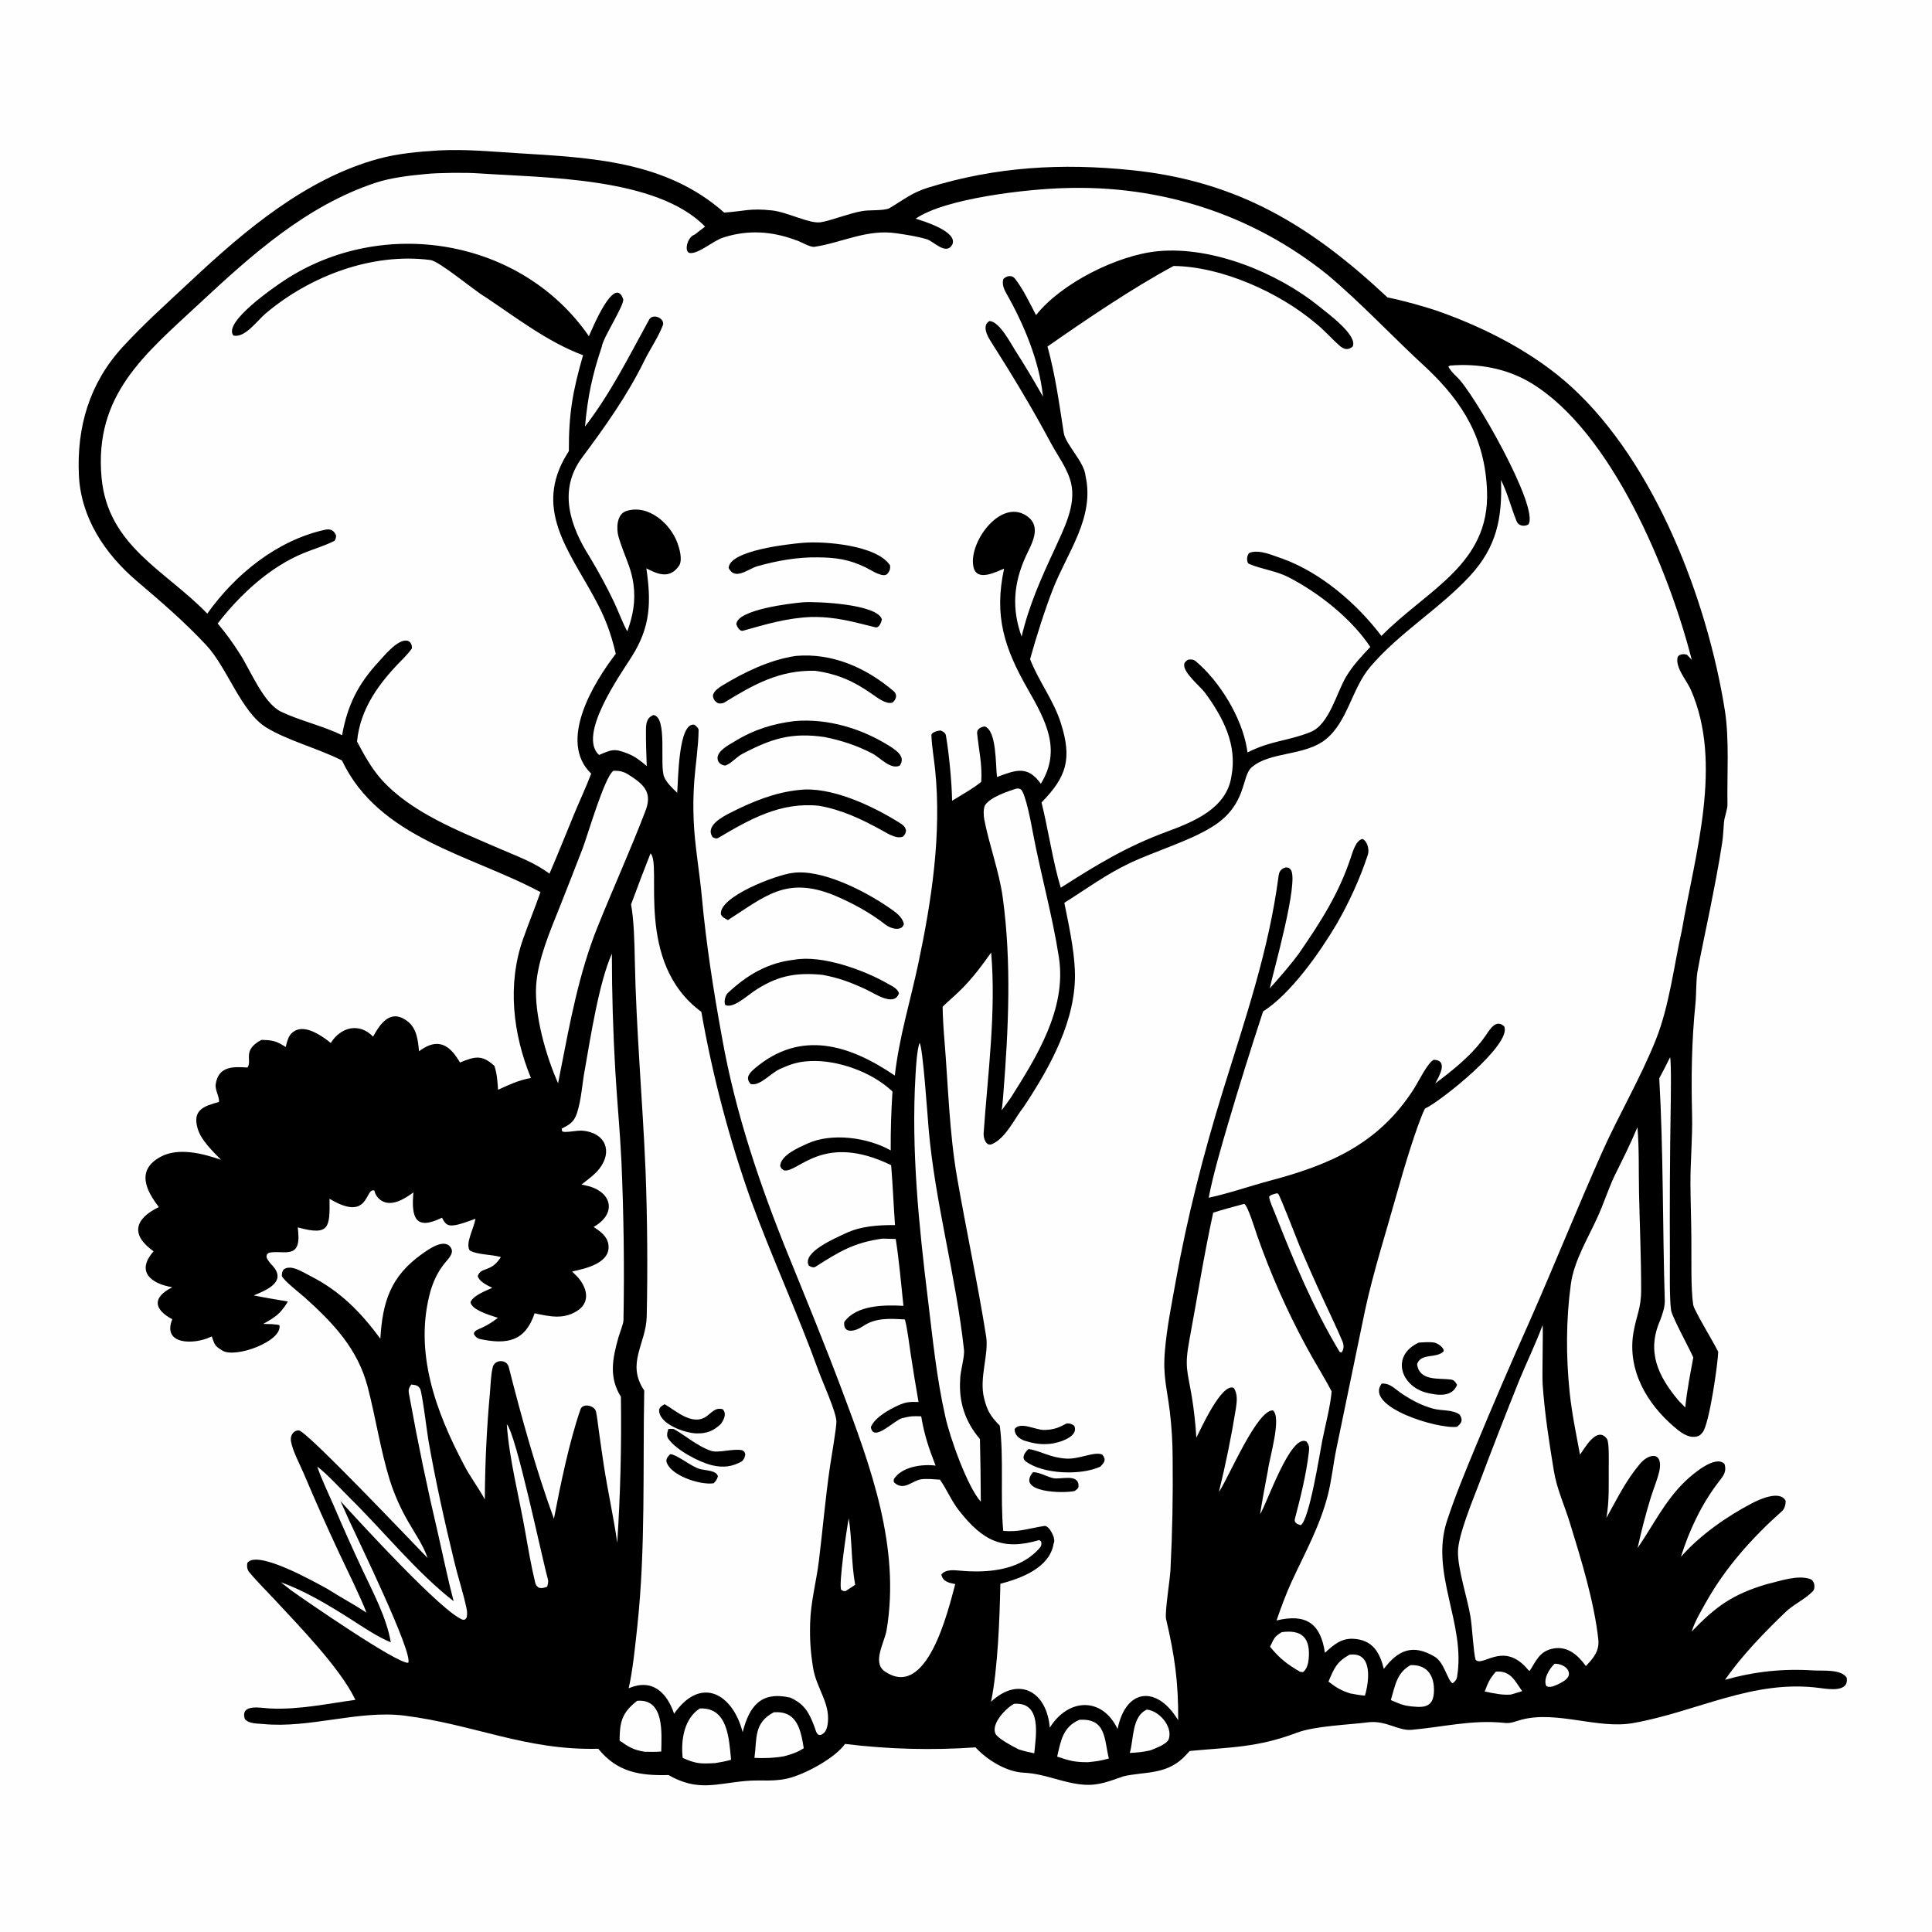 <svg version="1.1" xmlns="http://www.w3.org/2000/svg" style="display: block;" viewBox="0 0 2048 2048" width="1024" height="1024" preserveAspectRatio="none">
<path transform="translate(0,0)" fill="rgb(254,254,254)" d="M 0 0 L 2048 0 L 2048 2048 L 0 2048 L 0 0 z"/>
<path transform="translate(0,0)" fill="rgb(0,0,0)" d="M 465.576 159.425 C 494.395 158.074 519.57 160.586 547.988 162.335 C 626.693 167.181 705.814 170.495 767.67 225.344 C 788.796 223.939 794.744 220.482 818.296 223.052 C 834.918 224.865 857.843 237.363 869.942 235.609 C 879.342 234.246 901.707 225.771 912.955 223.955 C 919.91 222.159 937.529 223.858 943.115 220.506 C 958.153 211.552 966.684 204.205 983.939 198.867 C 1055.77 176.644 1125.72 172.734 1199.71 180.378 C 1312.78 192.06 1389.78 239.441 1470.85 315.329 C 1485.38 318.045 1511.61 325.287 1525.9 330.373 C 1575.52 348.041 1626.94 374.457 1666.1 410.381 C 1754.7 491.651 1809.86 636.13 1828.46 753.266 C 1833.27 783.57 1830.65 821.922 1831.17 852.896 C 1831.26 857.867 1827.96 866.158 1827.5 871.539 C 1826.87 878.822 1826.7 885.971 1825.6 893.208 C 1821.99 917.126 1817.25 940.802 1812.56 964.512 C 1808.2 986.526 1803.18 1008.96 1799.21 1030.97 C 1797.76 1041.74 1798.31 1053.38 1797.22 1064.09 C 1793.18 1103.64 1792.69 1142.09 1793.67 1181.75 C 1794.26 1205.88 1791.79 1231.1 1791.94 1255.34 C 1792.05 1274.39 1792.79 1293.57 1792.91 1312.63 C 1793.17 1332.01 1792.18 1365.45 1794.84 1383.14 C 1795.7 1388.9 1816.33 1422.57 1820.66 1431.61 L 1821.39 1433.13 C 1820.8 1447.31 1812.06 1507.76 1805.25 1517.76 C 1803.2 1520.77 1801.17 1522.45 1797.45 1522.98 C 1788.79 1524.23 1780.97 1517.92 1774.8 1512.66 C 1745.57 1487.73 1724.88 1452.18 1731.51 1412.64 C 1734.47 1395.01 1739.69 1387.16 1739.69 1367.58 C 1739.69 1333.23 1738.18 1298.77 1737.44 1264.42 C 1736.94 1241.29 1737.7 1217.92 1735.77 1194.86 C 1727.95 1213.57 1720.22 1228.67 1711.29 1246.78 C 1704.73 1260.88 1699.93 1276.1 1693.46 1290.19 C 1683.28 1312.75 1668.55 1336.4 1665.16 1361.28 C 1659.98 1399.27 1659.96 1438.1 1663.93 1476.19 C 1666.29 1498.78 1670.78 1519.82 1674.85 1541.98 C 1679.19 1536.38 1692.72 1510.72 1703.43 1525.28 C 1705.91 1528.64 1705.34 1549.29 1705.31 1554.91 C 1705.22 1572.89 1706.07 1591.31 1702.81 1609.11 C 1714.32 1588.67 1722.88 1570.3 1738.4 1551.74 C 1747.08 1541.37 1761.4 1538.27 1759.55 1556.02 C 1758.74 1563.79 1752.54 1578.86 1749.97 1587.18 C 1744.55 1604.91 1739.86 1622.85 1735.92 1640.96 C 1752.72 1616.62 1765.21 1590.11 1787.36 1569.29 C 1794.85 1562.26 1818.47 1541.93 1828.07 1551.84 C 1830.52 1559.97 1826.99 1564.26 1822.25 1570.36 C 1804.14 1593.69 1790.65 1621.99 1781.88 1650.25 C 1802.01 1627.38 1830.14 1607.69 1857.04 1593.57 C 1865.33 1589.21 1887.2 1579.3 1892.93 1591.12 C 1892.86 1594.93 1891.78 1599.37 1888.92 1601.92 C 1857.61 1629.77 1829.17 1661.5 1808.57 1698.21 C 1803.28 1707.63 1797.27 1717.59 1793.7 1728.12 L 1793.24 1729.48 C 1819.13 1702.74 1836.46 1690.08 1873.01 1679.23 C 1886.55 1676.08 1905.47 1669.09 1919.01 1673.9 C 1923.55 1675.51 1924.76 1683.56 1921.69 1686.77 C 1913.63 1695.22 1901.41 1700.54 1892.86 1708.74 C 1869.94 1730.7 1846.82 1754.63 1828.55 1780.67 C 1859.92 1771.9 1889.63 1768.64 1922.14 1770.72 C 1932.31 1771.37 1951.49 1769.15 1957.54 1778.36 C 1960.24 1793.86 1939.4 1790.76 1929.74 1789.44 C 1858.18 1779.67 1798.92 1814.66 1730.82 1826.58 C 1693.77 1833.06 1650.8 1813.24 1613.25 1822.82 C 1606.76 1824.47 1601.6 1827.37 1594.16 1826.28 C 1560.27 1822.79 1529.04 1830.86 1496.13 1833.69 C 1482.17 1834.89 1469.79 1823.75 1450.95 1825.64 C 1430 1828.37 1394.14 1829.44 1374.76 1836.75 C 1332.52 1852.68 1303.94 1852.05 1261.09 1856.11 C 1258.86 1858.69 1256.52 1861.16 1254.08 1863.53 C 1235.16 1881.46 1212.82 1877.94 1191.11 1882.92 C 1176.42 1887.91 1164.88 1893.03 1148.87 1891.84 C 1126.38 1890.17 1108.64 1880.27 1085.21 1879.14 C 1066.95 1878.26 1046.61 1865.88 1034.07 1852.28 C 987.954 1855.51 941.637 1854.29 895.759 1848.63 C 885.582 1863.06 856.684 1878.8 839.352 1884.05 C 821.683 1889.41 807.057 1886.4 791.048 1887.85 C 758.411 1890.8 739.554 1899.28 708.622 1881.62 C 677.897 1882.42 654.223 1878.49 634.194 1853.77 C 557.162 1855.65 502.933 1827.99 428.759 1818.64 C 380.356 1812.53 328.118 1832.39 279.016 1827.53 C 272.599 1826.89 264.001 1827.42 259.604 1822.39 C 254.187 1805.41 277.025 1810.68 286.607 1811.08 C 317.451 1812.38 346.43 1806.11 376.732 1801.9 C 376.616 1801.66 376.501 1801.42 376.385 1801.19 L 375.788 1800 C 359.646 1767.41 317.152 1723.74 292.385 1697 C 283.364 1687.26 272.825 1676.95 264.306 1666.67 C 261.895 1663.76 261.578 1660.41 262.182 1656.77 C 272.509 1642.52 332.118 1676.17 347.078 1684.3 C 360.6 1692.99 374.626 1700.32 388.502 1709.5 C 382.556 1693.73 367.541 1663.27 360.235 1647.78 C 346.964 1619.52 334.253 1591.01 322.11 1562.26 C 317.756 1551.87 310.368 1538.68 308.426 1527.73 C 307.861 1524.54 308.635 1521.29 310.813 1518.83 C 312.385 1517.06 314.563 1516.13 316.924 1516.34 C 325.335 1517.08 437.813 1635.72 453.259 1651.5 C 448.956 1638.56 439.903 1625.53 432.973 1613.51 C 424.766 1599.4 418.119 1584.44 413.149 1568.89 C 403.31 1537.04 398.203 1502.57 389.795 1470.32 C 379.269 1429.93 353.541 1402.82 323.418 1375.69 C 318.543 1371.29 300.404 1357.28 298.763 1352.52 C 298.982 1349.04 298.808 1349.02 300.529 1345.82 C 308.174 1339.72 321.162 1348.68 328.557 1352.39 C 360.33 1368.37 382.279 1390.74 403.176 1419.04 C 405.566 1380.16 413.804 1353.11 447.45 1329.2 C 454.574 1324.14 471.926 1311.55 478.285 1323.25 C 481.664 1329.47 473.218 1336.17 469.988 1340.89 C 463.508 1349.26 459.364 1358.52 456.34 1368.63 C 438.377 1433.34 462.222 1496.94 492.289 1553.72 C 498.981 1566.51 507.225 1577.04 513.934 1589.45 C 514.123 1551.42 515.956 1513.41 519.427 1475.53 C 520.153 1466.85 520.281 1458.24 522.213 1449.75 C 524.013 1440.78 537.122 1440.53 539.278 1449.07 C 552.672 1502.07 568.438 1558.7 587.181 1609.96 C 593.901 1574.83 603.416 1528.36 615.352 1493.93 C 617.723 1487.09 630.463 1489.66 631.874 1496.66 C 633.021 1502.35 633.812 1509.63 634.65 1515.71 C 636.411 1528.5 638.253 1541.27 640.178 1554.03 C 644.339 1581.04 650.584 1608.86 654.292 1635.41 C 657.644 1583.89 658.942 1532.27 658.181 1480.65 C 645.326 1460.02 649.202 1440.53 655.479 1417.98 C 656.635 1413.82 660.84 1403.28 660.912 1399.62 C 661.922 1343.33 661.194 1287.03 658.731 1230.8 C 657.199 1199.09 654.135 1167.3 652.275 1135.55 C 649.856 1094.07 648.634 1052.53 648.61 1010.97 C 635.059 1041.02 625.805 1100.46 620.006 1133.45 C 617.041 1148.77 616.446 1165.18 611.581 1180.03 C 608.382 1189.8 603.418 1192.2 595.401 1196.43 L 595.886 1199.23 C 598.735 1201.26 611.299 1197.96 617.872 1198.59 C 641.656 1200.9 649.895 1220.32 635.189 1239.09 C 630.35 1245.27 622.973 1250.49 616.394 1255.66 C 618.234 1256.05 620.071 1256.45 621.904 1256.87 C 648.824 1263.06 654.302 1286.46 629.271 1300.6 C 635.759 1304.91 642.987 1309.89 644.673 1317.86 C 649.14 1339.01 619.842 1344.89 606.431 1347.85 C 609.638 1350.94 613.116 1354.18 615.626 1357.86 C 623.362 1369.19 624.233 1381.83 611.519 1389.78 C 596.816 1398.97 582.436 1395.41 566.706 1392.18 C 556.791 1421.6 538.114 1425.66 508.697 1419.43 C 505.825 1418.82 503.49 1416.57 502.257 1413.93 C 502.816 1410.18 507.112 1409.21 510.859 1407.46 C 517.46 1404.37 522.042 1401.38 527.774 1396.93 C 520.56 1394.63 499.297 1388.47 498.785 1380.22 C 502.034 1373 514.527 1368.55 521.843 1365.12 C 516.73 1362.7 507.798 1358.49 506.436 1352.57 C 510.064 1342.75 520.114 1348.86 530.136 1333.78 L 530.943 1332.54 C 520.894 1329.6 505.798 1330.19 497.905 1325.54 C 493.231 1318.1 501.571 1303.8 503.757 1293.25 L 504.006 1291.99 C 497.042 1294.29 483.538 1300.06 476.702 1298.9 C 472.142 1298.12 470.633 1294.56 468.5 1290.79 C 440.41 1304.73 435.812 1290.92 438.216 1263.99 C 429.395 1270.47 415.971 1279.17 405.018 1273.14 C 400.94 1270.89 397.772 1266.65 396.887 1262.09 C 386.621 1258.26 392.112 1296.34 349.311 1270.77 C 349.644 1300.79 349.674 1310.47 315.656 1301.08 C 315.819 1302.72 315.971 1304.36 316.111 1306 C 318.962 1336.17 299.616 1324.58 284.94 1328.02 C 282.378 1330.25 283.224 1328.89 282.465 1332.33 C 284.09 1337.75 288.984 1340.82 291.958 1345.68 C 301.206 1360.79 279.582 1368.64 269.032 1373.2 C 280.933 1375.66 293.229 1377.6 305.23 1379.65 L 304.451 1380.87 C 296.67 1393.25 291.519 1396.34 279.069 1403.39 C 283.485 1403.54 292.421 1403.47 296.216 1404.77 C 299.5 1421.93 249.371 1440.09 235.807 1431.72 C 227.183 1426.4 227.681 1425.5 224.496 1416.62 L 223.377 1417.16 C 205.366 1425.71 171.6 1425.62 182.623 1398.48 C 162.206 1387.45 161.822 1375.06 182.635 1364.52 C 160.022 1360.79 143.854 1347.86 162.823 1326.44 C 138.064 1308.89 142.665 1292.01 168.398 1279.53 C 155.144 1262.33 143.716 1240.38 170.462 1226.15 C 189.357 1216.1 214.94 1222.77 234.255 1229.4 C 225.34 1220.15 213.29 1208.96 209.546 1196.39 C 203.577 1176.35 216.51 1172.42 232.066 1168.15 C 232.921 1163.12 227.792 1155.47 228.626 1149.54 C 231.412 1129.74 247.707 1130.7 262.347 1131.63 C 267.708 1123.73 256.269 1113.5 277.11 1102.32 C 289.514 1102.67 292.724 1103.45 302.899 1109.86 C 303.782 1105.9 305.086 1100.58 307.46 1097.28 C 310.058 1093.65 314.1 1091.32 318.543 1090.9 C 329.234 1089.82 342.677 1099.04 350.605 1105.62 C 361.157 1088.73 380.768 1083.64 395.482 1098.87 C 402.938 1085.4 413.854 1068.66 432.062 1082.65 C 441.781 1090.12 443.148 1102.92 444.177 1114.41 C 445.673 1113.27 447.23 1112.2 448.84 1111.22 C 467.192 1100.03 478.52 1110.71 487.583 1126.28 C 503.315 1119.99 510.719 1117.56 524.164 1129.99 C 526.983 1139.13 527.259 1145.67 527.956 1155.17 C 540.38 1149.65 549.314 1145.15 562.799 1142.69 C 543.697 1096.18 537.625 1043.57 554.31 995.881 C 560.258 978.881 567.042 962.635 572.897 945.684 C 499.19 906.124 401.814 888.973 362.483 806.108 C 336.749 793.179 304.604 784.934 282.221 771.146 C 255.813 754.879 241.037 708.021 218.803 684.068 C 196.014 659.518 170.43 637.578 145.083 616 C 111.361 587.293 85.822 549.161 83.643 503.93 C 81.173 452.648 94.9 406.056 129.961 367.878 C 153.271 342.495 178.078 320.498 203.293 296.881 C 260.004 243.766 324.682 189.202 401.179 168.318 C 421.952 162.647 444.163 160.717 465.576 159.425 z"/>
<path transform="translate(0,0)" fill="rgb(254,254,254)" d="M 452.116 184.402 C 464.515 183.108 493.704 182.843 506.333 183.71 C 576.447 188.521 696.28 187.5 747.421 240.239 C 746.853 240.662 736.303 248.689 736.423 248.652 C 728.273 251.161 724.374 268.374 732.134 268.289 C 742.105 268.181 755.834 255.193 767.211 251.616 C 793.211 243.441 818.058 245.062 843.524 254.512 C 848.324 255.762 858.699 262.383 863.423 261.651 C 892.892 257.088 919.147 242.618 950.355 247.294 C 960.83 248.863 972.158 250.481 982.726 253.7 C 989.675 255.816 1002.91 270.99 1009.46 259.311 C 1015.9 245.358 978.092 234.146 970.635 231.825 C 1002 210.058 1089.09 200.474 1127.73 199.409 C 1229.86 195.879 1327.24 227 1407.09 291.135 C 1443.89 322.066 1476.34 357.298 1511.88 389.825 C 1551.54 427.192 1574.23 465.619 1576.32 520.42 C 1579.29 598.572 1512.62 625.021 1464.37 674.159 C 1438.25 639.669 1400.18 607.016 1359.69 592.31 C 1349.55 589.006 1335.56 582.19 1324.92 585.875 C 1321.63 587.016 1320.71 596.308 1324.07 597.754 C 1337.09 603.355 1352.6 605.074 1365.49 611.669 C 1397.68 628.142 1432.55 655.648 1452.57 685.797 C 1443.09 695.9 1434.13 705.396 1427.11 717.014 C 1416.97 733.791 1409.19 767.836 1389.4 775.898 C 1365.36 785.692 1347.64 784.812 1322.42 797.626 C 1322.2 796.149 1321.96 794.674 1321.72 793.201 C 1316.29 760.808 1293.22 722.452 1267.35 700.774 C 1265.16 698.943 1262.05 698.811 1259.27 699.334 C 1257.42 700.689 1255.44 702.067 1255.23 704.451 C 1254.46 713.266 1272.64 727.923 1277.34 734.322 C 1296.8 760.86 1311.8 789.739 1305.29 823.347 C 1299.92 857.107 1265.66 870.988 1236.25 881.858 C 1194.09 897.446 1162.41 916.792 1124.45 941.007 C 1116.57 915.75 1110.99 878.504 1104.08 850.62 C 1130.62 823.469 1136.54 804.546 1124.66 766.854 C 1116.82 741.974 1101.05 722.345 1091.93 698.726 C 1098.28 675.758 1107.39 647.036 1116 624.846 C 1131.12 585.909 1160.62 548.906 1150.72 504.617 C 1149.52 489.668 1129.53 471.068 1127.65 458.986 C 1122.72 427.337 1118.85 398.307 1110.4 367.319 C 1150.67 339.176 1200.95 305.105 1244.05 281.944 C 1294.85 282.51 1355.62 309.796 1394.06 342.182 C 1403.25 349.364 1410.88 358.308 1419.55 366.061 C 1424.25 370.265 1428.7 371.724 1433.91 367.366 C 1439.29 355.444 1408.23 332.838 1398.72 325.119 C 1354.22 289.035 1285.16 260.828 1227.52 266.272 C 1184.86 270.302 1124.99 300.144 1098.25 334.044 C 1091.5 321.2 1084.87 306.975 1076.04 295.504 C 1072.72 291.19 1067.23 292.176 1063.62 295.721 C 1061.86 301.07 1064.33 306.787 1067.03 311.509 C 1085.03 343.023 1101.59 382.544 1105.43 419.017 L 1105.56 420.379 C 1096.19 403.714 1086.34 387.322 1076.03 371.221 C 1070.45 362.366 1059.48 341.158 1049.01 340.278 C 1040.73 344.707 1046.35 355.69 1050.01 361.436 C 1072.48 396.712 1094.12 432.537 1113.85 469.436 C 1121.2 483.18 1131.57 496.541 1135.31 511.902 C 1141.15 535.91 1127.21 561.429 1117.68 582.768 C 1103.61 612.984 1090.55 642.25 1082.96 674.827 C 1072.32 645.197 1074.37 618.596 1087.25 590.017 C 1092.93 577.411 1105.6 558.126 1087.82 546.533 C 1059.93 528.357 1025.69 576.371 1032.08 601.641 C 1035.91 616.773 1055.87 606.205 1064.37 602.814 C 1053.57 652.745 1064.46 686.768 1089.53 730.578 C 1108.52 763.781 1125.53 794.939 1103.32 830.821 C 1089.39 811.146 1076.73 816.198 1056.89 823.68 C 1055.22 811.16 1056.7 773.992 1043.66 770.036 C 1039.82 770.662 1035.35 772.733 1035.79 777.228 C 1037.58 795.344 1041.34 810.214 1040.15 828.732 C 1033.44 834.66 1017.4 843.88 1009.24 848.829 C 1009.04 830.491 1006 798.307 1002.67 779.395 C 1002.2 776.73 999.313 775.261 997.025 774.33 C 994.709 774.507 987.2 775.986 987.336 779.497 C 987.807 791.614 990.042 803.838 991.276 815.907 C 998.247 884.23 987.626 954.376 973.478 1021.26 C 964.895 1061.84 953.383 1098.21 948.524 1140.15 C 900.94 1107.7 848.975 1091.14 800.332 1132.37 C 794.842 1137.03 789.451 1142.33 795.794 1149.15 C 805.586 1151.61 816.803 1137.66 826.797 1133.17 C 838.759 1127.8 845.776 1125.43 859.111 1124.78 C 887.828 1123.39 923.981 1136.44 944.987 1156.1 L 946.078 1157.13 C 944.69 1177.88 944.064 1198.68 944.2 1219.48 C 919.906 1205.75 881.663 1200.37 855.65 1212.35 C 846.385 1216.62 827.955 1224.37 827.004 1235.76 C 828.59 1239.56 827.466 1237.84 831.102 1240.71 C 846.422 1243.36 872.369 1200.02 944.642 1235.12 C 946.41 1256.29 947.218 1277.4 948.743 1298.62 C 930.888 1298.56 912.372 1299.68 896.037 1307.51 C 886.203 1312.23 849.694 1327.38 857.368 1341.62 C 859.523 1342.94 862.188 1344.26 864.573 1342.74 C 889.586 1326.81 904.927 1317.26 935.377 1312.99 L 949.501 1313.36 C 952.913 1334.67 955.408 1362.58 957.689 1384.25 C 938.213 1383.17 907.639 1383.09 894.917 1401.47 C 893.573 1414.92 907.455 1410.89 914.347 1406.11 C 928.154 1396.52 943.529 1397.78 959.237 1398.69 C 961.949 1409.02 963.791 1424.8 965.438 1435.78 C 968.01 1452.6 970.756 1469.4 973.674 1486.17 C 964.871 1485.87 960.328 1486.02 952.1 1489.78 C 942.451 1494.18 927.157 1502.67 923.156 1512.81 C 925.745 1529.52 948.042 1505.3 956.418 1503.29 C 965.746 1501.06 966.747 1501.09 976.509 1501.36 C 979.931 1521.74 984.515 1534.77 991.743 1553.6 C 977.427 1551.75 955.957 1554.77 947.571 1567.89 C 947.391 1569.76 946.884 1570.77 948.387 1572.02 C 958.628 1580.55 966.828 1569.53 976.462 1568.11 C 982.099 1567.29 991.327 1568.16 996.386 1568.51 C 1003.72 1578.91 1008.6 1591.22 1016.9 1601.67 C 1041.88 1633.16 1062.49 1644.08 1101.72 1632.51 L 1103.72 1634.16 C 1104.18 1637.25 1104.01 1638.75 1101.83 1641.22 C 1080.65 1665.23 1046.22 1667.69 1016.37 1664.85 C 1010.42 1664.28 1001.72 1663.74 997.897 1669.12 C 999.461 1676.78 1006.2 1677.93 1012.58 1679.22 C 1005.23 1706.58 982.617 1803.46 937.366 1771.34 C 924.557 1761.84 937.705 1740.84 939.882 1727.77 C 954.503 1639.96 923.132 1555.16 892.819 1474.41 C 874.737 1426.24 855.564 1379.47 836.241 1331.96 C 805.692 1256.86 779.657 1180.23 765.453 1100.27 C 756.142 1049.21 748.676 1001.51 743.858 949.62 C 741.473 923.944 736.366 895.535 735.341 869.983 C 734.715 856.038 734.912 842.069 735.93 828.148 C 737.143 811.767 740.425 790.615 740.543 774.022 C 740.559 771.672 737.911 769.682 736.082 768.217 C 718.947 765.302 719.02 826.952 717.864 840.35 C 713.203 835.917 706.895 830.139 704.135 823.849 C 698.696 811.457 708.081 760.316 692.716 757.972 C 685.564 760.695 684.802 766.808 684.74 773.651 C 684.624 786.434 685.102 799.314 685.579 812.081 C 679.154 806.532 673.374 802.004 665.409 798.799 C 650.872 792.95 648.097 794.81 635.008 800.318 C 611.966 779.302 657.292 715.672 669.738 695.929 C 689.695 664.274 690.357 638.379 685.176 602.485 C 697.397 608.902 710.428 614.243 720.268 599.001 C 723.437 592.65 720.347 581.715 718.143 575.65 C 710.542 554.729 686.841 534.049 663.634 541.817 C 653.783 545.114 653.174 560.047 655.609 568.739 C 658.466 578.936 662.954 589.264 666.646 599.617 C 668.954 606.008 670.59 612.622 671.528 619.352 C 673.915 637.106 671.014 652.651 664.94 669.28 C 660.617 661.604 655.109 647.107 650.905 638.23 C 643.026 621.593 634.826 606.784 625.448 590.954 C 604.408 558.026 591.225 519.668 617.085 484.955 C 641.307 452.44 664.882 419.376 682.908 382.594 C 688.848 370.474 697.71 357.566 702.611 344.949 C 705.515 337.475 691.221 331.021 687.594 339.78 C 666.077 378.875 647.457 416.618 620.112 452.177 C 623.059 420.335 627.611 398.32 637.921 367.563 C 638.734 358.721 662.521 322.558 660.58 317.019 C 651.21 290.284 626.921 350.746 624.248 356.379 C 552.479 252.406 405.435 228.723 301.413 297.239 C 290.461 304.453 236.187 341.721 247.387 355.677 C 259.573 358.592 272.416 340.062 281.615 332.282 C 328.566 292.571 394.49 267.569 456.296 275.64 C 465.844 276.887 503.869 308.881 514.007 314.546 C 546.743 336.322 580.755 362.734 618.068 376.523 C 607.121 414.5 602.84 438.519 603.021 478.157 L 601.021 481.381 C 565.725 538.798 602.258 582.694 629.675 632.967 C 641.469 654.593 647.158 669.537 652.758 693.025 C 629.235 723.728 591.096 785.815 626.678 820.089 C 621.12 834.742 614.337 849.103 608.338 863.616 C 599.714 884.479 591.413 905.421 582.46 926.149 C 566.272 914.075 548.86 907.994 530.301 899.918 C 487.392 881.245 435.982 861.711 404.177 826.094 C 393.618 814.27 385.795 799.857 378.473 786.068 C 381.795 750.641 402.556 723.256 426.723 698.849 C 430.325 695.212 433.689 691.546 436.646 687.358 C 436.998 683.412 435.017 679.521 431.083 679.067 C 420.99 677.905 406.598 695.899 400.926 702.043 C 379.269 725.503 368.164 748.195 362.629 779.335 C 342.017 769.3 317.815 763.971 297.94 754.431 C 279.489 745.575 265.704 711.05 254.817 693.995 C 246.335 680.709 240.867 673.083 230.757 660.926 C 254.549 630.143 286.245 600.784 322.366 586.09 C 332.137 582.115 344.897 578.266 354.165 573.488 C 355.861 572.614 356.083 569.607 356.324 567.725 C 354.025 562.085 350.363 560.282 344.331 561.612 C 293.674 572.786 249.227 608.873 219.741 650.487 C 175.479 604.568 114.13 578.85 107.63 505.984 C 99.811 418.33 153.469 375.669 211.339 321.789 C 266.868 270.089 324.465 218.225 398.015 193.775 C 414.643 188.29 434.682 185.987 452.116 184.402 z"/>
<path transform="translate(0,0)" fill="rgb(0,0,0)" d="M 847.138 837.388 C 880.719 833.302 925.336 854.445 953.399 872.093 C 957.097 874.418 959.544 876.096 960.47 880.438 C 959.657 883.922 959.837 883.906 957.367 886.734 C 950.597 889.834 941.08 883.618 935.066 880.302 C 913.638 868.486 892.441 858.391 868.196 854.149 C 827.428 849.914 795.029 868.329 761.505 888.146 C 759.38 889.402 757.482 888.454 755.555 887.571 C 747.039 875.724 765.525 865.994 774.301 861.529 C 797.406 849.774 821.209 839.975 847.138 837.388 z"/>
<path transform="translate(0,0)" fill="rgb(0,0,0)" d="M 843.598 695.305 C 882.261 691.914 918.079 707.767 947.281 732.651 C 951.62 736.348 950.137 741.543 946.003 744.78 C 939.451 746.938 929.663 739.385 924.26 735.586 C 904.876 721.96 887.692 714.426 864.219 711.09 C 826.339 710 798.463 725.867 767.691 744.79 C 766.124 745.753 762.486 746.114 760.774 745.231 C 758.295 743.931 756.505 741.616 755.869 738.889 C 754.72 733.883 762.007 728.872 765.53 726.747 C 789.513 712.281 815.699 699.478 843.598 695.305 z"/>
<path transform="translate(0,0)" fill="rgb(0,0,0)" d="M 839.894 925.366 C 870.716 920.793 916.437 944.385 941.138 961.298 C 948.012 966.006 956.432 971.123 958.152 979.618 C 955.655 987.831 943.896 984.233 938.989 980.399 C 922.006 967.128 903.032 956.938 883.246 948.618 C 833.534 929.045 811.621 949.614 771.65 975.345 C 768.262 973.412 765.871 972.69 764.184 969.244 C 761.921 950.475 822.848 927.458 839.894 925.366 z"/>
<path transform="translate(0,0)" fill="rgb(0,0,0)" d="M 842.358 764.36 C 877.429 761.353 913.795 772.332 943.286 791.065 C 950.646 795.741 960.322 802.514 953.736 811.591 C 943.928 816.177 933.081 803.031 924.382 798.548 C 908.088 790.151 892 784.922 874.116 781.3 C 839.701 776.303 818.574 782.504 787.234 798.988 C 779.994 802.796 776.32 808.558 769 811.537 C 764.657 811.351 760.832 808.307 760.617 803.999 C 760.205 795.73 773.2 789.32 778.775 785.9 C 798.986 773.504 819.021 767.223 842.358 764.36 z"/>
<path transform="translate(0,0)" fill="rgb(0,0,0)" d="M 841.737 1017.38 C 871.207 1011.93 916.143 1028.38 941.035 1042.72 C 945.706 1045.41 951.493 1047.87 952.926 1052.91 C 947.928 1067.68 927.404 1053.18 918.07 1048.86 C 901.751 1041.3 889.298 1036.55 871.679 1033.35 C 842.432 1030.57 822.783 1034.65 798.203 1051.43 C 791.684 1055.88 776.719 1069.49 768.785 1065.28 C 767.149 1061.82 768.812 1055.2 771.494 1052.67 C 791.639 1033.65 813.935 1020.49 841.737 1017.38 z"/>
<path transform="translate(0,0)" fill="rgb(0,0,0)" d="M 851.076 575.41 C 874.531 573.397 929.768 578.116 943.476 599.269 C 943.882 603.047 943.416 604.394 941.204 607.674 C 937.037 613.853 923.359 604.236 917.37 601.34 C 900.032 592.957 885.857 590.93 866.75 590.829 C 845.249 590.461 823.366 594.411 802.74 600.262 C 792.901 603.053 779.234 615.758 772.397 602.131 C 773.125 583.307 836.517 576.682 851.076 575.41 z"/>
<path transform="translate(0,0)" fill="rgb(0,0,0)" d="M 851.627 638.421 C 866.194 637.469 930.063 640.357 934.803 656.51 C 934.278 659.76 931.862 665.931 927.943 664.972 C 903.511 658.995 885.778 653.648 860.126 654.036 C 834.053 655.051 812.111 661.705 787.515 668.624 C 784.27 669.537 781.436 664.475 780.533 661.74 C 781.229 646.172 838.832 639.442 851.627 638.421 z"/>
<path transform="translate(0,0)" fill="rgb(254,254,254)" d="M 1537.42 387.492 C 1566.77 385.093 1596.93 390.396 1622.39 405.626 C 1708.48 457.115 1769.54 606.043 1793.35 699.481 C 1791.72 697.627 1790.1 695.927 1788.39 694.142 C 1785.06 692.776 1778.96 693.361 1778.21 697.226 C 1776.09 708.091 1788.11 721.539 1792.32 731.097 C 1826.74 809.329 1796.66 905.952 1782.85 986.037 C 1774.39 1023.79 1769.72 1065.59 1755.45 1101.66 C 1739.31 1142.45 1715.69 1182.18 1697.86 1222.34 C 1671.92 1280.77 1648.04 1340.15 1622.34 1398.62 C 1601.89 1444.28 1582.1 1490.23 1562.98 1536.47 C 1552.44 1561.9 1542.51 1585.92 1533.9 1612.06 C 1515.54 1667.74 1554.19 1721.43 1544.5 1777.75 C 1544.04 1780.41 1542.12 1783.04 1539.74 1784.28 C 1534.56 1781.73 1531.02 1762.23 1520.93 1756.23 C 1497.41 1742.23 1482.07 1749.21 1466.9 1769.07 C 1462.66 1751.81 1455.15 1738.38 1434.83 1737.2 C 1421.67 1736.43 1413.56 1743.76 1404.46 1752.03 C 1399.95 1720.53 1384.05 1710.29 1353.19 1717.77 C 1357.54 1705.03 1363.58 1688.71 1369.2 1676.58 C 1383.27 1646.24 1399.15 1617.71 1407.52 1585.01 C 1411.63 1568.94 1413.19 1552.42 1416.51 1536.29 L 1446.88 1389.57 C 1455.42 1349.4 1469.87 1304.28 1481 1264.24 C 1486.78 1243.46 1501.58 1193.3 1510.43 1175.24 C 1527.94 1166.98 1603.05 1106.9 1594.53 1088.01 C 1586.13 1080.13 1579.88 1090.37 1575.3 1097.1 C 1561.17 1117.82 1541.32 1133.5 1521.48 1148.47 C 1524.99 1141.66 1535.93 1124.11 1520.01 1123.39 C 1513.9 1125.49 1503.2 1147.35 1498.71 1154.36 C 1461.29 1212.63 1409.97 1234.67 1345.94 1251.66 C 1324.32 1257.4 1304.04 1264.69 1281.26 1269.67 C 1285.84 1245.5 1294.93 1214.52 1301.84 1191.07 C 1313.58 1151.24 1325.94 1111.59 1338.93 1072.16 C 1368.13 1053.55 1398.44 1010.56 1416.55 980.12 C 1430.06 956.696 1441.56 931.684 1450 906.003 C 1451.7 900.846 1449.7 892.039 1444.38 889.294 C 1437.25 890.652 1433.98 902.878 1431.84 909.275 C 1418.98 947.747 1399.98 977.194 1377.22 1010.27 C 1367.51 1023.54 1356.88 1035.48 1345.99 1047.78 C 1349.38 1031.19 1377.44 933.851 1368.23 921.896 C 1366.54 919.708 1365.56 919.813 1363 919.43 C 1358.18 920.977 1356.02 923.321 1355.36 928.412 C 1345.15 1007.35 1319.7 1080.77 1296.28 1156.47 C 1275.98 1222.13 1258.52 1290.09 1246.4 1357.82 C 1242.04 1382.18 1236.95 1406.98 1234.88 1431.63 C 1232.52 1458.48 1236.95 1470.72 1240.09 1496.57 C 1242.05 1512.95 1243.04 1529.44 1243.05 1545.94 C 1243.52 1585.4 1242.75 1624.85 1240.74 1664.26 C 1240.19 1674.77 1234.53 1709.56 1236.09 1716.21 C 1245.12 1754.81 1249.31 1783.52 1248.89 1823.55 C 1226.87 1786.74 1193.54 1789.04 1184.68 1832.82 C 1168.43 1798.6 1132.47 1799.81 1112.81 1831.43 C 1109.68 1793.16 1080.14 1776.3 1050.55 1803.94 C 1057.76 1768.86 1059.71 1714.79 1060.42 1678.86 C 1082.42 1673.14 1112.86 1661.95 1116.93 1636.07 C 1119.81 1631.53 1112.26 1616.78 1107.09 1617.56 C 1091.14 1619.98 1080.59 1624.31 1063.49 1622.81 C 1060.16 1588.73 1064.26 1543.87 1059.79 1511.26 C 1050.11 1501.35 1046.51 1495.72 1043.13 1482.02 C 1037.78 1460.28 1048.43 1435.88 1045.33 1416.51 C 1036.36 1360.1 1024.3 1304.31 1014.53 1248.05 C 1006.29 1200.6 1005.14 1151.16 1001.19 1103.18 C 1000.22 1091.4 999.369 1078.89 999.225 1067.15 C 1005.62 1060.75 1013.02 1054.93 1019.88 1047.87 C 1032.55 1034.84 1040.36 1024.24 1050.66 1009.72 C 1056.1 1072.18 1047.08 1138.81 1042.69 1201.23 C 1042.33 1206.4 1045.22 1215.38 1051.32 1212.89 C 1066.06 1206.87 1075.54 1185.43 1085.19 1173.31 C 1113.11 1131.21 1141.47 1080.63 1139.41 1028.73 C 1138.5 1005.63 1132.79 979.621 1128.23 957.017 C 1151.48 942.386 1172.94 926.56 1197.96 914.77 C 1225.14 901.958 1263.14 890.837 1287.16 875.048 C 1321.7 852.347 1316.04 823.144 1326.48 813.716 C 1345.72 796.343 1383.29 801.82 1405.68 783.457 C 1428.76 764.527 1433.04 729.836 1452.38 707.05 C 1483.49 670.413 1525.8 645.554 1558.24 610.467 C 1586.49 579.914 1592.6 549.211 1591.11 508.819 C 1598.37 523.252 1601.68 537.931 1607.74 552.691 C 1609.71 557.466 1615.7 558.482 1620.07 555.996 C 1632.68 539.065 1561.09 414.058 1544.01 399.23 C 1541.85 397.356 1535.59 390.461 1535.34 388.373 L 1537.42 387.492 z"/>
<path transform="translate(0,0)" fill="rgb(0,0,0)" d="M 1504.09 1423.17 C 1509.25 1422.9 1515.42 1422.33 1520.46 1423.21 C 1523.67 1423.78 1531.27 1428.54 1530.28 1432.56 C 1521.83 1440.53 1506.5 1433.85 1502.18 1446 C 1504.48 1464.44 1525.32 1460.62 1538.05 1462.38 C 1541.61 1462.87 1542.88 1465.16 1544.52 1467.98 C 1539.52 1481.28 1523.92 1479.21 1512.73 1476.48 C 1484.76 1469.67 1473.93 1436.98 1504.09 1423.17 z"/>
<path transform="translate(0,0)" fill="rgb(0,0,0)" d="M 1464.66 1466.64 C 1473.98 1466.12 1478.54 1472.54 1487.31 1478.22 C 1497.66 1484.9 1507.22 1489.97 1519.23 1493.24 C 1528.34 1495.72 1539.29 1493.96 1547.21 1499.45 C 1551.15 1505.23 1549.37 1508.39 1544.6 1512.42 C 1525.41 1515.45 1445.68 1491.49 1464.66 1466.64 z"/>
<path transform="translate(0,0)" fill="rgb(0,0,0)" d="M 1090.4 1535.99 C 1104.37 1538.44 1113.02 1545.12 1130.2 1546.17 C 1144.29 1547.04 1160.74 1538.04 1168.59 1542.03 C 1172.9 1547.48 1170.74 1550.25 1166.38 1554.7 C 1146.14 1564.15 1105.73 1562.96 1087.22 1549.04 C 1082.17 1545.24 1086.85 1538.89 1090.4 1535.99 z"/>
<path transform="translate(0,0)" fill="rgb(0,0,0)" d="M 1130.59 1508.93 C 1134.39 1508.75 1135.68 1509.27 1138.68 1511.31 C 1144.28 1523.22 1121.62 1529.74 1113.21 1530.52 C 1102.56 1531.5 1095.59 1530.13 1085.58 1527.06 C 1080.13 1524.75 1075.52 1521.41 1075.52 1514.81 C 1081.93 1506.42 1097.87 1516.16 1107.31 1515.81 C 1117.51 1515.44 1122.09 1513.53 1130.59 1508.93 z"/>
<path transform="translate(0,0)" fill="rgb(0,0,0)" d="M 1095.09 1560.49 C 1102.99 1560.97 1108.68 1565.04 1116.45 1566.92 C 1123.89 1568.72 1143.29 1561.59 1143.29 1575.06 C 1143.29 1578.13 1141.28 1578.89 1139.12 1580.53 C 1127.01 1583.33 1076.64 1582.16 1095.09 1560.49 z"/>
<path transform="translate(0,0)" fill="rgb(254,254,254)" d="M 689.574 904.644 C 702.283 916.641 672.047 1020.19 743.456 1072.59 C 755.362 1140.38 772.911 1207.05 795.919 1271.91 C 817.784 1332.04 845.754 1392.54 867.576 1452.93 C 872.013 1465.21 886.146 1496 886.63 1506.66 C 886.889 1512.35 881.202 1545.18 879.871 1554.25 C 874.946 1587.81 872.196 1620.8 868.079 1654.43 C 865.376 1676.51 859.405 1698 858.781 1720.47 C 858.306 1737.58 859.126 1750.43 861.854 1767.68 C 865.525 1790.88 881.706 1806.6 876.946 1829.96 C 876.099 1833.43 874.682 1836.7 871.403 1838.45 C 865.866 1841.41 864.895 1834.5 863.38 1830.5 C 858.027 1816.39 853.198 1806.74 838.822 1800.08 L 837.573 1799.51 C 806.307 1792.49 794.3 1808.86 787.228 1836.19 C 776.771 1795.37 742.95 1775.97 714.559 1816.63 C 706.782 1793.66 691.198 1779.12 666.426 1789.6 C 670.697 1771.46 673.598 1742.47 675.655 1723.21 C 684.476 1640.6 681.314 1556.64 682.92 1474.01 C 663.463 1445.2 684.854 1424.8 685.56 1395.42 C 686.645 1343.78 686.223 1292.12 684.296 1240.5 C 681.146 1166.19 674.378 1091.9 672.922 1017.48 C 672.581 1000.07 672.047 975.537 668.945 958.756 C 675.623 940.643 682.5 922.605 689.574 904.644 z"/>
<path transform="translate(0,0)" fill="rgb(0,0,0)" d="M 708.506 1514.76 C 709.641 1514.71 713.798 1514.56 714.514 1514.97 C 727.008 1522.09 739.776 1533.3 753.665 1537.93 C 761.675 1540.61 776.843 1535.28 786.707 1537.3 C 789.882 1539.67 788.874 1538.18 790.045 1541.77 C 789.059 1545.95 789.247 1545.84 786.51 1549.05 C 776.433 1554.66 767.147 1556.12 755.117 1553.32 C 741.019 1550.03 716.869 1537.13 708.48 1525.23 C 706.202 1521.99 707.411 1518.11 708.506 1514.76 z"/>
<path transform="translate(0,0)" fill="rgb(0,0,0)" d="M 704.496 1488.49 C 715.549 1494.68 733.379 1511.65 748.267 1501.83 C 754.087 1498 758.045 1491.42 766.236 1493.91 C 770.54 1498.95 767.331 1504.73 764.299 1509.3 C 756.422 1516.86 749.124 1519.8 738.023 1519.44 C 725.601 1519.04 697.969 1509.31 698.665 1494.25 C 699.863 1491 701.556 1490.39 704.496 1488.49 z"/>
<path transform="translate(0,0)" fill="rgb(0,0,0)" d="M 710.401 1541.52 C 717.587 1541.6 733.248 1555.36 742.909 1557.49 C 749.189 1558.88 759.603 1558.86 760.998 1564.99 C 759.79 1568.86 759.316 1569.13 756.589 1572.3 C 742.5 1574.67 709.091 1563.79 706.301 1548.55 C 706.75 1545.02 708.014 1544.17 710.401 1541.52 z"/>
<path transform="translate(0,0)" fill="rgb(254,254,254)" d="M 1635.17 1404.67 C 1636 1407.76 1634.58 1457.59 1635.26 1467.4 C 1637.45 1498.81 1642.05 1527.98 1647.16 1559.23 C 1650.31 1578.51 1658.29 1595.24 1664.18 1614.41 C 1676.04 1652.96 1689.91 1697.85 1694.27 1737.86 C 1695.63 1750.41 1688.77 1757.96 1681.11 1766.09 C 1672.85 1754.66 1661.8 1744.64 1646.65 1747.49 C 1631.67 1750.31 1628.4 1760.83 1621.49 1771.22 L 1620.12 1770.37 C 1619.23 1769.29 1618.31 1768.24 1617.36 1767.21 C 1592.44 1740.54 1571.4 1767.57 1564.15 1759.39 C 1561.91 1751.42 1560.58 1724.36 1558.73 1713.46 C 1555.31 1693.34 1545.4 1663.82 1545.5 1645.12 C 1545.59 1627.58 1561.04 1590.68 1567.71 1573.17 C 1581.58 1536.24 1595.88 1499.47 1610.6 1462.87 C 1618.3 1444.01 1628.52 1423.3 1635.17 1404.67 z"/>
<path transform="translate(0,0)" fill="rgb(254,254,254)" d="M 1318.88 1276.15 C 1322.58 1277.38 1330.91 1304.95 1332.8 1310.24 C 1346.83 1350.14 1363.95 1388.88 1384 1426.13 C 1392.87 1442.77 1402.9 1458.36 1411.58 1474.91 C 1410.55 1489.56 1404.46 1512.72 1401.6 1527.35 C 1398.97 1540.85 1387.93 1611.13 1378.84 1616.76 C 1375.74 1615.75 1371.46 1614.54 1372.65 1609.99 C 1378.66 1587.03 1384.57 1563.51 1387.36 1539.93 C 1387.97 1534.8 1388.16 1532.15 1384.8 1528 C 1367.91 1519.65 1343.27 1593.39 1335.73 1605.13 C 1338.12 1589.59 1341.24 1573.73 1344.12 1558.23 C 1345.8 1544.91 1358.84 1502.46 1349.31 1495.06 C 1332.48 1494.4 1302.48 1565.94 1292.89 1580.28 L 1292.12 1581.43 C 1299.27 1552.37 1305.24 1523.03 1310.02 1493.49 C 1311.17 1486.12 1312.27 1477.43 1307.71 1471.19 C 1294.93 1465.82 1273.18 1514.27 1268.18 1523.99 C 1267.31 1509.46 1265.71 1494.97 1263.39 1480.59 C 1258.68 1452.86 1255.51 1449.01 1260.74 1420.82 C 1269.18 1375.39 1276.15 1330.74 1286.04 1285.48 C 1295.67 1282.29 1308.88 1278.96 1318.88 1276.15 z"/>
<path transform="translate(0,0)" fill="rgb(254,254,254)" d="M 1077 836.037 C 1079.78 835.66 1079.6 835.738 1082.23 836.804 C 1087.48 841.899 1093.26 873.952 1094.86 882.462 C 1103.21 926.726 1115.6 970.324 1122.48 1014.79 C 1130.97 1069.69 1098.35 1121 1071.64 1163.4 C 1068.46 1168.04 1065.13 1172.48 1061.78 1177 C 1062.71 1171.31 1063.14 1165.27 1063.59 1159.5 C 1069.05 1090.34 1072.38 1020.64 1062.99 951.642 C 1059.19 923.724 1048.74 896.368 1043.39 868.757 C 1042.61 864.712 1042.2 857.422 1044.19 853.519 C 1049.98 844.833 1068.12 838.981 1077 836.037 z"/>
<path transform="translate(0,0)" fill="rgb(254,254,254)" d="M 650.225 817.094 C 659.445 816.849 662.716 818.706 670.28 823.778 C 684.56 833.354 690.97 841.937 684.199 859.632 C 668.399 900.927 649.984 941.469 633.464 982.548 C 613.7 1031.7 604.279 1083.43 594.148 1135.17 C 593.321 1139.56 592.47 1143.94 591.594 1148.33 C 578.727 1119.41 566.268 1075.59 568.36 1044.29 C 570.175 1017.13 583.037 987.201 593.094 962.021 C 601.387 941.162 609.57 920.258 617.644 899.313 C 623.364 884.185 640.85 823.506 650.225 817.094 z"/>
<path transform="translate(0,0)" fill="rgb(254,254,254)" d="M 974.785 1105.48 C 978.281 1109.51 983.379 1185.19 984.403 1196.84 C 991.352 1275.88 1013.27 1352.07 1021.86 1430.71 C 1022.73 1438.62 1017.76 1453.77 1017.82 1462.47 C 1016.27 1486.51 1023.2 1507.18 1038.78 1525.46 C 1039.32 1547.6 1039.62 1569.74 1039.69 1591.89 C 1025.32 1575.83 1006.67 1523.03 1002.08 1501.66 C 992.751 1460.46 988.682 1418.76 983.576 1376.96 C 973.995 1298.54 965.816 1218.76 970.48 1139.71 C 970.997 1130.96 971.943 1113.31 974.785 1105.48 z"/>
<path transform="translate(0,0)" fill="rgb(254,254,254)" d="M 435.94 1467.69 C 436.939 1467.78 437.933 1467.87 438.924 1468.02 C 441.852 1468.47 443.601 1469.39 445.25 1471.96 C 447.449 1475.4 452.838 1519.38 454.139 1526.82 C 461.712 1570.14 471.414 1613.57 481.779 1656.32 C 485.703 1672.5 491.05 1688.54 494.51 1704.79 C 495.229 1708.16 495.387 1711.09 494.745 1714.47 C 492.617 1717.3 493.967 1716.54 490.723 1717.07 C 469.185 1709.64 382.234 1614.55 360.911 1591.22 C 363.016 1596.03 368.855 1608.79 370.808 1613.16 C 377.32 1627.75 438.409 1752.81 432.723 1762.61 C 421.306 1764.03 323.552 1696.48 308.602 1685.82 L 297.69 1677.28 C 321.904 1685.69 348.505 1701.57 370.11 1715.31 C 383.503 1723.82 399.707 1735.05 414.266 1740.92 C 409.68 1714.26 395.327 1687.89 383.821 1663.22 C 373.491 1641.19 363.556 1618.98 354.019 1596.61 C 348.299 1583.54 340.841 1567.85 336.255 1554.64 C 344.672 1560.39 363.792 1580.98 371.698 1588.77 C 407.338 1623.9 441.526 1666.69 480.865 1697.32 C 474.977 1675.16 469.638 1649.03 464.475 1626.45 C 453.134 1578.37 443.058 1530 434.258 1481.39 C 433.044 1474.47 432.101 1473.19 435.94 1467.69 z"/>
<path transform="translate(0,0)" fill="rgb(254,254,254)" d="M 1770.38 1120.69 C 1771.8 1126.79 1771.08 1166.89 1770.98 1175.39 C 1770.15 1227.15 1769.88 1278.91 1770.16 1330.68 C 1770.2 1344.22 1769.57 1377.16 1771.46 1389.12 C 1772.56 1396.07 1790.19 1428.16 1794.95 1438.95 C 1791.98 1455.33 1787.89 1475.72 1786.48 1492.01 L 1779.66 1485.05 C 1757.57 1458.88 1745.27 1432.86 1759.79 1399.71 C 1762.23 1393.08 1764.95 1385.72 1764.73 1378.58 C 1762.35 1300.44 1763.34 1221 1758.89 1143 C 1762.89 1135.65 1766.72 1128.21 1770.38 1120.69 z"/>
<path transform="translate(0,0)" fill="rgb(254,254,254)" d="M 741.881 1811.03 C 771.776 1809.7 772.809 1843.65 774.966 1865.44 C 768.913 1867.17 764.445 1867.89 758.251 1868.95 C 742.477 1869.77 738.252 1869.83 723.689 1863.49 C 721.59 1845.06 725.039 1821.73 741.881 1811.03 z"/>
<path transform="translate(0,0)" fill="rgb(254,254,254)" d="M 820.16 1815.12 C 844.858 1813.18 848.825 1833.4 852.022 1853.21 C 844.276 1857.99 839.469 1859.43 830.932 1861.76 C 820.273 1863.63 810.495 1863.91 799.724 1863.46 C 802.586 1843.03 798.658 1826.62 820.16 1815.12 z"/>
<path transform="translate(0,0)" fill="rgb(254,254,254)" d="M 1353.38 1264.97 L 1354.89 1265.37 C 1357.46 1268.73 1374.39 1313.02 1377.56 1320.65 C 1386.11 1340.82 1395.01 1360.84 1404.26 1380.7 C 1410.5 1394.21 1417.05 1407.78 1422.87 1421.49 C 1424.64 1425.65 1424.97 1430.12 1421.97 1433.79 L 1420.05 1433.05 C 1391.97 1386.36 1371.17 1336.17 1351.3 1285.6 C 1349.11 1280.04 1346.23 1274.48 1345.31 1268.58 C 1347.19 1266.27 1350.33 1265.86 1353.38 1264.97 z"/>
<path transform="translate(0,0)" fill="rgb(254,254,254)" d="M 675.407 1802.92 C 704.62 1800.46 701.252 1837.71 700.95 1856.69 C 694.73 1857.22 689.583 1857.06 683.355 1856.93 C 671.288 1854.99 666.353 1851.85 656.802 1845.08 C 656.898 1825.43 659.151 1815.61 675.407 1802.92 z"/>
<path transform="translate(0,0)" fill="rgb(254,254,254)" d="M 1144.11 1823.08 C 1172.73 1821.23 1170.43 1843.67 1175.43 1864.11 C 1166.36 1866.56 1162.96 1867.01 1153.44 1867.99 C 1139.69 1868.13 1133.58 1866.45 1120.63 1862.07 C 1124.57 1845.23 1126.57 1830.79 1144.11 1823.08 z"/>
<path transform="translate(0,0)" fill="rgb(254,254,254)" d="M 537.226 1509.8 C 547.132 1519.91 574.53 1651.88 580.871 1674.38 C 581.52 1676.68 580.695 1679.85 579.91 1682.1 C 575.874 1683.27 574.899 1683.91 570.995 1682.99 C 568.537 1680.78 568.1 1680.76 567.239 1677.22 C 563.01 1659.84 559.753 1640.63 556.642 1622.96 C 550.278 1586.82 539.713 1546.22 537.226 1509.8 z"/>
<path transform="translate(0,0)" fill="rgb(254,254,254)" d="M 1074.96 1806.12 C 1104.55 1803.92 1098.23 1839.36 1096.36 1858.55 C 1090.17 1857.38 1086.35 1856.42 1080.32 1854.65 C 1074.5 1851.74 1057.7 1843.03 1055.28 1837.89 C 1050.22 1827.18 1066.76 1810.35 1074.96 1806.12 z"/>
<path transform="translate(0,0)" fill="rgb(254,254,254)" d="M 1495.08 1765.16 C 1511.63 1764.23 1519.8 1774.85 1520.07 1790.41 C 1520.32 1805.25 1514.69 1810.29 1501.21 1809.26 C 1488.86 1808.45 1485.96 1807.17 1474.35 1802.14 C 1479.01 1786.49 1480.58 1773.39 1495.08 1765.16 z"/>
<path transform="translate(0,0)" fill="rgb(254,254,254)" d="M 1215.74 1812.24 C 1228.74 1813.52 1243.26 1830.03 1238.98 1843.42 C 1237.24 1848.83 1225.01 1853.15 1219.75 1855.33 C 1211.46 1857.29 1206.02 1857.74 1197.61 1858.19 C 1201.89 1844.08 1199.61 1819.35 1215.74 1812.24 z"/>
<path transform="translate(0,0)" fill="rgb(254,254,254)" d="M 1430.42 1754.08 C 1455.39 1750.51 1451.46 1782.3 1446.86 1797.45 C 1441.59 1797.08 1436.42 1796.01 1431.21 1795.09 C 1420.75 1791.61 1417.1 1789.19 1408.22 1782.6 C 1414.26 1768.49 1416.68 1761.87 1430.42 1754.08 z"/>
<path transform="translate(0,0)" fill="rgb(254,254,254)" d="M 1358.76 1730.16 C 1380.05 1727.21 1389.31 1736.16 1387.26 1758.6 C 1386.8 1763.57 1385.33 1769.35 1381.24 1772.56 L 1378.17 1772.18 C 1364.3 1764.13 1356.51 1758.08 1346.31 1745.65 C 1350.3 1737.49 1350.6 1734.79 1358.76 1730.16 z"/>
<path transform="translate(0,0)" fill="rgb(254,254,254)" d="M 1585.69 1772 C 1601.11 1770.71 1605.68 1781.42 1613.54 1792.71 L 1601.62 1796.29 C 1592.27 1797.13 1583.04 1794.89 1573.86 1793.08 C 1577.39 1783.82 1578.94 1779.71 1585.69 1772 z"/>
<path transform="translate(0,0)" fill="rgb(254,254,254)" d="M 899.663 1609.47 C 903.221 1630.72 902.193 1655.75 906.513 1679.97 L 896.499 1686.57 C 893.891 1686.76 894.029 1686.59 891.708 1685.27 C 888.809 1679.97 897.545 1620.82 899.663 1609.47 z"/>
<path transform="translate(0,0)" fill="rgb(254,254,254)" d="M 1647.91 1763.68 C 1652.87 1763.35 1659.44 1766.01 1661.89 1770.07 C 1666.98 1778.5 1655.69 1783.25 1651.25 1785.58 C 1646.62 1787.42 1643.75 1789.17 1639.27 1787.46 C 1635.44 1780.13 1642.5 1768.7 1647.91 1763.68 z"/>
</svg>
